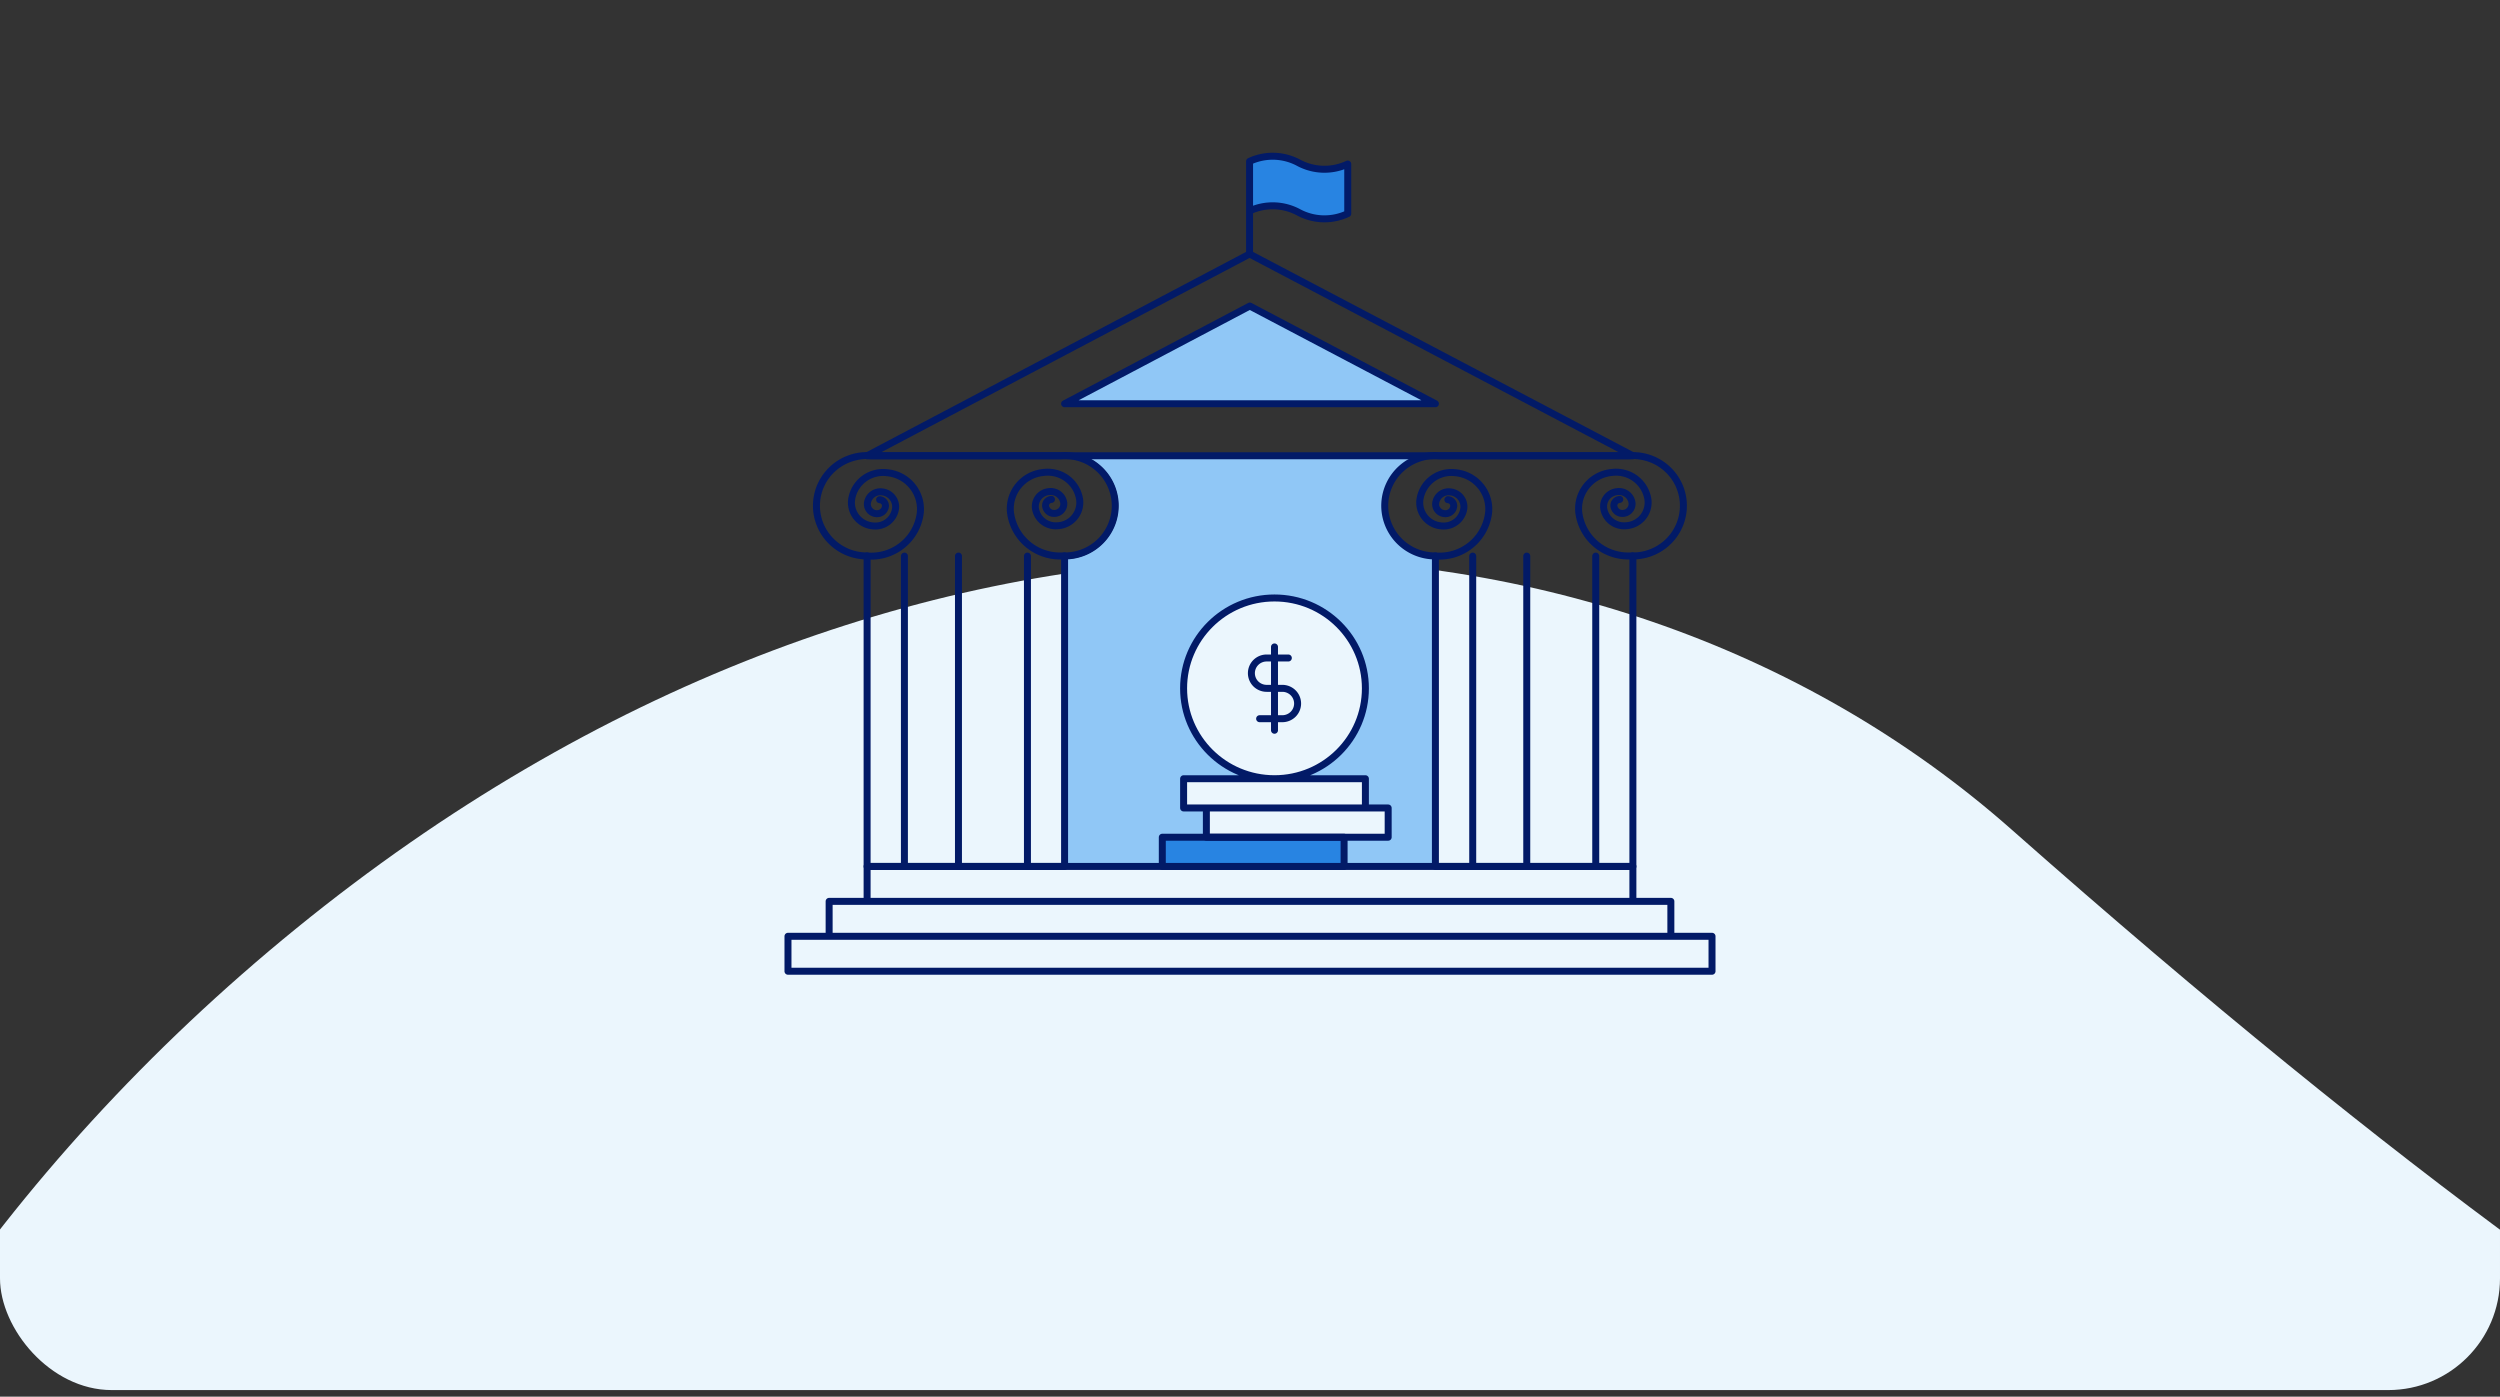 <svg xmlns="http://www.w3.org/2000/svg" fill="none" viewBox="0 0 358 200"><rect x="0" y="0" width="358" height="200" fill="#333333" stroke="none"/><g clip-path="url(#a)"><path fill="#EBF6FD" d="M288.081 118.813c226.651 200.28 193.388 51.898 181.859 94.862-11.542 43.012-202.96 107.932-245.708 142.694-85.447 69.487-195.398 75.789-245.583 14.077S-42.95 202.377 42.497 132.89c85.448-69.486 185.979-66.747 245.584-14.077Z"/><path fill="#90C7F6" fill-rule="evenodd" d="M152.898 124.071h52.652v-44.46a7.263 7.263 0 0 1-2.836-.574 7.23 7.23 0 0 1-2.381-1.633 7.179 7.179 0 0 1-1.547-2.432 7.149 7.149 0 0 1-.462-2.84 7.153 7.153 0 0 1 1.446-4.03 7.22 7.22 0 0 1 3.495-2.496 7.27 7.27 0 0 1 2.286-.367v-.007h-50.526a7.666 7.666 0 0 1 4.001 3.243 7.596 7.596 0 0 1 1.032 5.03 7.623 7.623 0 0 1-2.406 4.54 7.7 7.7 0 0 1-4.754 2v44.026Zm29.68-12.559c7.157-.038 12.946-5.818 12.946-12.941 0-7.147-5.828-12.941-13.017-12.941-7.189 0-13.017 5.794-13.017 12.941 0 7.123 5.789 12.903 12.946 12.941h-12.945v4.187h26.034v-4.187h-12.947Zm16.207 4.187h-26.033v4.187h26.033v-4.187Z" clip-rule="evenodd"/><path stroke="#021A67" stroke-linecap="round" stroke-linejoin="round" d="m178.938 36.375-54.769 28.89H233.83l-54.892-28.89Z"/><path fill="#90C7F6" d="m178.97 43.824-26.52 13.99h53.102l-26.582-13.99Z"/><path stroke="#021A67" stroke-linecap="round" stroke-linejoin="round" d="m178.97 43.824-26.52 13.99h53.102l-26.582-13.99Z"/><path fill="#2884E2" d="M178.938 30.206a7.843 7.843 0 0 1 7.004.191 7.813 7.813 0 0 0 3.504.938 7.82 7.82 0 0 0 3.551-.745v-7.1a7.821 7.821 0 0 1-3.551.744 7.815 7.815 0 0 1-3.504-.938 7.848 7.848 0 0 0-7.004-.19v7.1Z"/><path stroke="#021A67" stroke-linecap="round" stroke-linejoin="round" d="M178.938 30.206a7.843 7.843 0 0 1 7.004.191 7.813 7.813 0 0 0 3.504.938 7.82 7.82 0 0 0 3.551-.745v-7.1a7.821 7.821 0 0 1-3.551.744 7.815 7.815 0 0 1-3.504-.938 7.848 7.848 0 0 0-7.004-.19v7.1Zm0 6.167V23.106m54.892 100.966H124.169v5.002H233.83v-5.002Zm5.437 5.004H118.732v5.002h120.535v-5.002Zm5.894 5.002H112.838v5.002h132.323v-5.002Z"/><path fill="#2884E2" d="M192.474 119.889h-26.033v4.186h26.033v-4.186Z"/><path stroke="#021A67" stroke-linecap="round" stroke-linejoin="round" d="M192.474 119.889h-26.033v4.186h26.033v-4.186Z"/><path stroke="#021A67" stroke-linecap="round" stroke-linejoin="round" d="M198.786 115.703h-26.034v4.187h26.034v-4.187Zm-3.261-4.189h-26.033v4.186h26.033v-4.186Zm-13.018-.001c7.19 0 13.017-5.793 13.017-12.94 0-7.148-5.827-12.942-13.017-12.942-7.189 0-13.016 5.794-13.016 12.941 0 7.148 5.827 12.941 13.016 12.941Z"/><path stroke="#021A67" stroke-linecap="round" stroke-linejoin="round" d="M180.38 102.919h3.25c.58 0 1.136-.229 1.546-.637a2.166 2.166 0 0 0 0-3.074 2.192 2.192 0 0 0-1.546-.637h-2.245a2.199 2.199 0 0 1-1.547-.636 2.17 2.17 0 0 1 0-3.073 2.197 2.197 0 0 1 1.547-.637h3.103m-1.98 10.347V92.641m-52.996-13.008v44.441m7.74-44.441v44.441m9.878-44.441v44.441m5.256-44.48a7.175 7.175 0 0 1-5.098-1.568 7.093 7.093 0 0 1-2.586-4.64 5.174 5.174 0 0 1 .192-2.037 5.197 5.197 0 0 1 .965-1.806c.439-.532.98-.973 1.591-1.297a5.26 5.26 0 0 1 1.97-.587 4.644 4.644 0 0 1 1.803.112 4.633 4.633 0 0 1 1.621.791 4.574 4.574 0 0 1 1.769 3.05 3.311 3.311 0 0 1-.135 1.346 3.347 3.347 0 0 1-.662 1.18 3.365 3.365 0 0 1-2.398 1.151 2.958 2.958 0 0 1-2.086-.646 2.924 2.924 0 0 1-1.064-1.897 2.107 2.107 0 0 1 .079-.835 2.14 2.14 0 0 1 1.858-1.512 1.899 1.899 0 0 1 1.4.37 1.87 1.87 0 0 1 .726 1.246 1.353 1.353 0 0 1-.327 1.035 1.365 1.365 0 0 1-.443.337 1.376 1.376 0 0 1-.54.133 1.21 1.21 0 0 1-.854-.264 1.194 1.194 0 0 1-.435-.777.86.86 0 0 1 .035-.353.881.881 0 0 1 .173-.31.886.886 0 0 1 .283-.216.883.883 0 0 1 .346-.086m-26.4 8.101a7.099 7.099 0 0 0 5.066-1.559 7.02 7.02 0 0 0 2.55-4.622 5.206 5.206 0 0 0-.198-2.042 5.226 5.226 0 0 0-.972-1.81 5.252 5.252 0 0 0-1.598-1.299 5.281 5.281 0 0 0-1.977-.588 4.573 4.573 0 0 0-3.372.915c-.474.366-.87.821-1.167 1.34a4.506 4.506 0 0 0-.56 1.682 3.333 3.333 0 0 0 .794 2.522 3.375 3.375 0 0 0 2.386 1.164 2.922 2.922 0 0 0 2.074-.64 2.889 2.889 0 0 0 1.05-1.888c.03-.282.003-.566-.079-.837a2.132 2.132 0 0 0-.399-.742 2.145 2.145 0 0 0-.655-.532 2.16 2.16 0 0 0-.811-.24 1.876 1.876 0 0 0-1.38.375 1.867 1.867 0 0 0-.478.548 1.867 1.867 0 0 0-.23.688c-.019.185 0 .372.056.55a1.367 1.367 0 0 0 .709.82c.168.083.352.13.539.138.306.024.609-.07.847-.263a1.185 1.185 0 0 0 .43-.773.879.879 0 0 0-.208-.66.881.881 0 0 0-.282-.217.88.88 0 0 0-.344-.09"/><path stroke="#021A67" stroke-linecap="round" stroke-linejoin="round" d="M151.861 65.264h-27.104a7.268 7.268 0 0 0-2.879.337 7.246 7.246 0 0 0-2.515 1.433 7.199 7.199 0 0 0-1.746 2.301 7.171 7.171 0 0 0-.696 2.798c-.04.97.119 1.937.465 2.844a7.191 7.191 0 0 0 1.552 2.435 7.238 7.238 0 0 0 2.389 1.632 7.267 7.267 0 0 0 2.842.568v44.463h28.279V79.612a7.267 7.267 0 0 0 2.842-.568 7.228 7.228 0 0 0 2.389-1.632 7.161 7.161 0 0 0 1.552-2.435 7.157 7.157 0 0 0 .466-2.844 7.155 7.155 0 0 0-.697-2.798 7.184 7.184 0 0 0-1.746-2.3 7.233 7.233 0 0 0-2.514-1.435 7.27 7.27 0 0 0-2.879-.336Zm81.382 0h-27.105a7.27 7.27 0 0 0-2.879.337 7.233 7.233 0 0 0-2.514 1.433 7.17 7.17 0 0 0-1.746 2.301 7.155 7.155 0 0 0-.697 2.798 7.157 7.157 0 0 0 .466 2.844 7.161 7.161 0 0 0 1.552 2.435 7.228 7.228 0 0 0 2.389 1.632 7.263 7.263 0 0 0 2.842.568v44.463h28.279V79.612a7.263 7.263 0 0 0 2.835-.574 7.224 7.224 0 0 0 2.382-1.633 7.175 7.175 0 0 0 1.546-2.432 7.15 7.15 0 0 0 .463-2.84 7.16 7.16 0 0 0-1.446-4.03 7.223 7.223 0 0 0-3.495-2.496 7.27 7.27 0 0 0-2.873-.343h.001Zm-22.35 14.369v44.441m7.739-44.441v44.441m9.879-44.441v44.441"/><path stroke="#021A67" stroke-linecap="round" stroke-linejoin="round" d="M233.766 79.593a7.178 7.178 0 0 1-5.098-1.567 7.097 7.097 0 0 1-2.586-4.64 5.177 5.177 0 0 1 .585-2.988 5.222 5.222 0 0 1 2.165-2.151 5.263 5.263 0 0 1 1.97-.588 4.634 4.634 0 0 1 2.652.428 4.599 4.599 0 0 1 1.962 1.826c.303.522.501 1.1.579 1.7.047.453.001.91-.137 1.345a3.332 3.332 0 0 1-.661 1.18 3.355 3.355 0 0 1-1.08.823 3.369 3.369 0 0 1-1.319.328 2.959 2.959 0 0 1-2.086-.646 2.924 2.924 0 0 1-1.064-1.897 2.117 2.117 0 0 1 1.126-2.105c.25-.132.525-.214.807-.24a1.899 1.899 0 0 1 1.402.368 1.874 1.874 0 0 1 .725 1.248c.018.185-.001.372-.058.55a1.366 1.366 0 0 1-.27.482 1.37 1.37 0 0 1-.44.336 1.389 1.389 0 0 1-.539.135 1.209 1.209 0 0 1-.853-.265 1.199 1.199 0 0 1-.436-.776.87.87 0 0 1 .106-.517.876.876 0 0 1 .387-.36.88.88 0 0 1 .345-.088m-26.4 8.098a7.097 7.097 0 0 0 5.066-1.557 7.016 7.016 0 0 0 2.55-4.621 5.205 5.205 0 0 0-.198-2.042 5.229 5.229 0 0 0-.972-1.81 5.257 5.257 0 0 0-1.597-1.3 5.283 5.283 0 0 0-1.978-.587 4.571 4.571 0 0 0-3.372.915c-.474.366-.87.821-1.166 1.34a4.49 4.49 0 0 0-.56 1.682 3.342 3.342 0 0 0 1.867 3.349c.41.2.857.315 1.313.337a2.92 2.92 0 0 0 2.071-.642 2.892 2.892 0 0 0 1.049-1.888 2.135 2.135 0 0 0-.08-.837 2.129 2.129 0 0 0-.399-.741 2.15 2.15 0 0 0-.655-.532 2.16 2.16 0 0 0-.81-.24 1.877 1.877 0 0 0-1.07.18 1.863 1.863 0 0 0-.789.742 1.854 1.854 0 0 0-.229.689 1.346 1.346 0 0 0 .324 1.032 1.384 1.384 0 0 0 .978.476 1.188 1.188 0 0 0 1.278-1.037.886.886 0 0 0-.107-.514.888.888 0 0 0-.727-.452"/></g><defs><clipPath id="a"><rect width="358" height="199.059" fill="#fff" rx="16"/></clipPath></defs></svg>